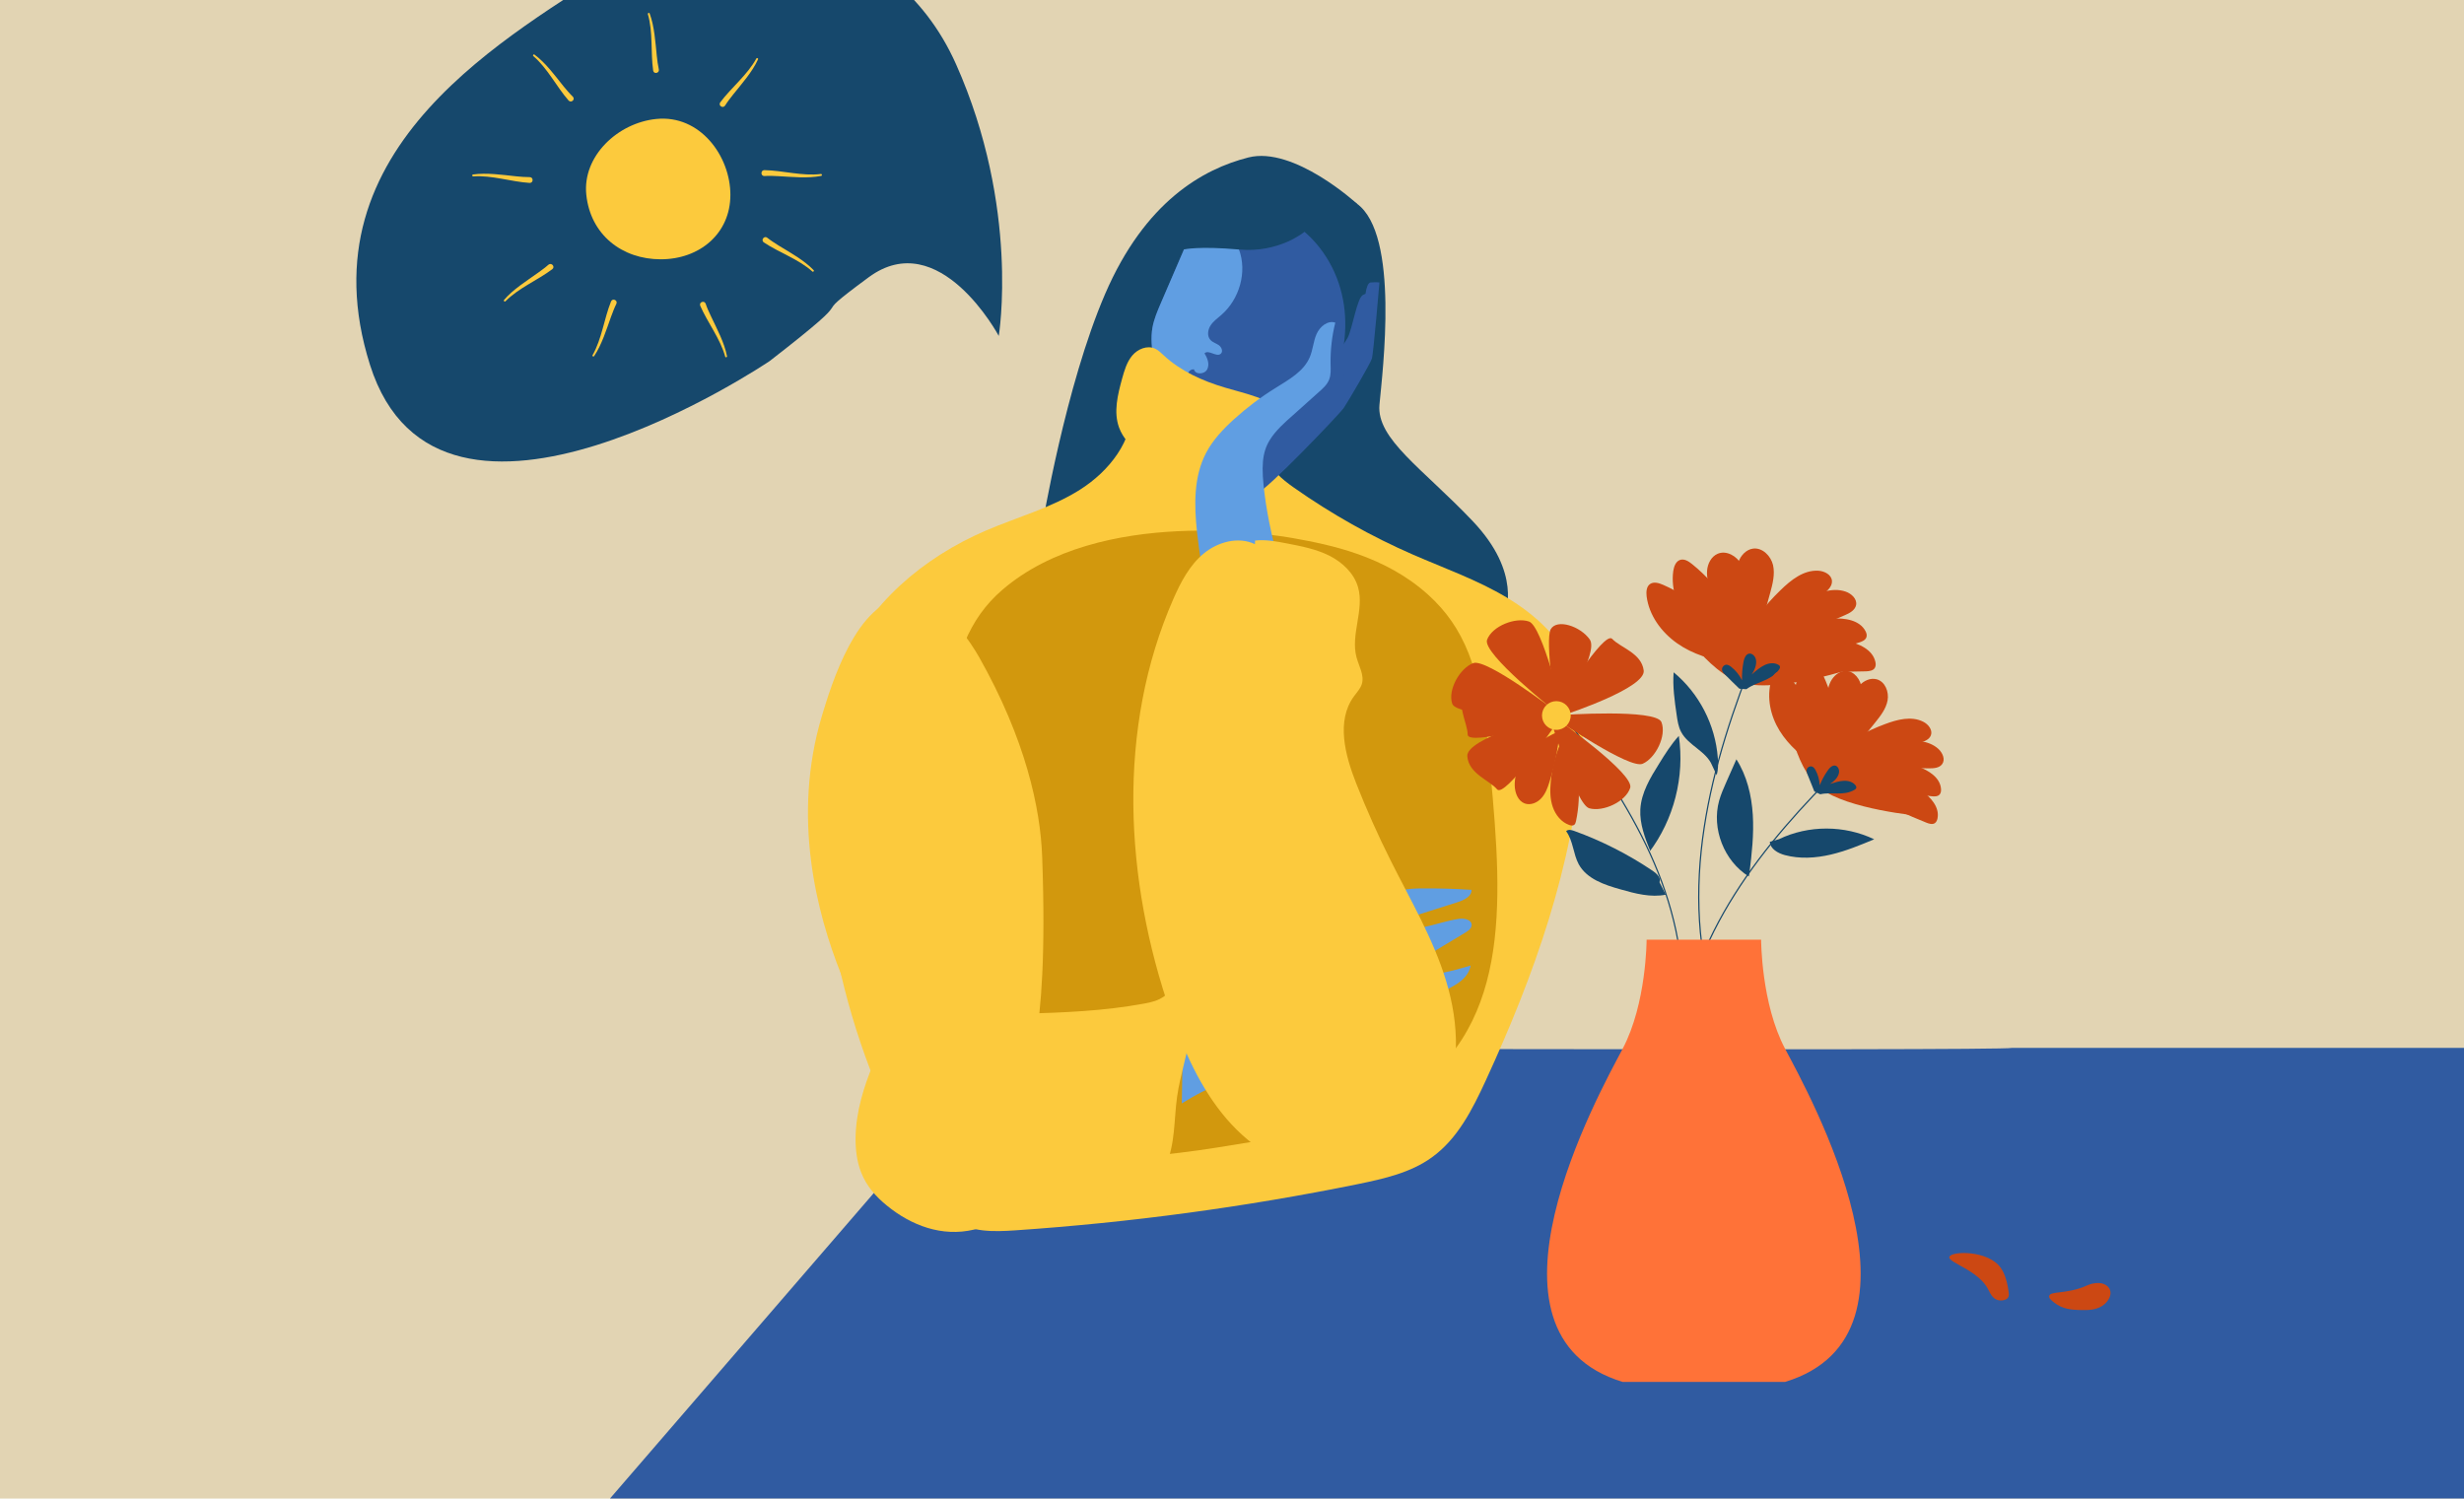 <?xml version="1.0" encoding="utf-8"?>
<!-- Generator: Adobe Illustrator 27.0.1, SVG Export Plug-In . SVG Version: 6.00 Build 0)  -->
<svg version="1.1" id="Calque_1" xmlns="http://www.w3.org/2000/svg" xmlns:xlink="http://www.w3.org/1999/xlink" x="0px" y="0px"
	 viewBox="0 0 2042 1242" style="enable-background:new 0 0 2042 1242;" xml:space="preserve">
<style type="text/css">
	.st0{fill:#E2D4B3;}
	.st1{fill:#305BA1;}
	.st2{fill:#16486C;}
	.st3{fill:#609EE2;}
	.st4{fill:#FCCA3D;}
	.st5{fill:#D2980D;}
	.st6{fill:none;stroke:#16486C;stroke-miterlimit:10;}
	.st7{fill:#CC4813;}
	.st8{fill:#FF7238;}
</style>
<rect x="-111.3" y="-66.8" transform="matrix(-1 -5.269219e-11 5.269219e-11 -1 2160.39 1210.987)" class="st0" width="2383" height="1344.6"/>
<path class="st1" d="M1667.1,1264.8H485.8L828,868.5c0,0,832.5,2.6,839.1,0h667.5v491.6L1667.1,1264.8z"/>
<path class="st2" d="M1124.5,168.8c0,0-52.2-47.9-89.9-38.3c-37.8,9.6-85.7,36.6-118.7,113c-33,76.4-52.2,192.5-52.2,192.5
	s56.4,27.7,77.7,18.1c21.3-9.6,183.1-280,183.1-280V168.8z"/>
<path class="st2" d="M1248,511.5c-1.1-4.3,13.8-36.2-27.7-79.8s-79.6-67.9-77.1-96.2c2.6-28.3,16.8-141.1-18.7-166.7
	s-66.7,18.1-75.9,57.5c-9.2,39.4-65.6,223.5-65.6,223.5l101.2,94.7L1248,511.5z"/>
<g>
	<path class="st1" d="M981.2,206.8c-6.4,14.9-12.9,29.9-19.3,44.8c-2.8,6.4-5.5,12.9-6.8,19.8c-1.6,8.6-0.7,17.4,1,26
		c4.2,21.6,13.5,42.7,29.6,57.6c16.1,14.9,39.6,22.8,60.8,17c8.5-2.3,16.4-6.7,23.6-11.9c40.5-29.4,56.3-88.5,35.9-134.2
		c-10.5-23.6-30.6-43.8-55.7-50s-54.5,3.9-66.9,26.5"/>
</g>
<g>
	<path class="st3" d="M955.1,271.3c1.3-6.9,4-13.3,6.8-19.8c6.4-14.9,12.9-29.9,19.3-44.8l2.1-4.4c4.7-8.6,11.9-15.4,20.4-20.2
		c10.4,4.9,19.1,13.8,23.1,24.7c6.9,18.6,0.4,41.1-14.5,54.1c-3.2,2.8-6.8,5.3-9.1,8.9c-2.3,3.6-3,8.7-0.1,11.9
		c1.9,2.1,4.7,2.8,7,4.4c2.2,1.6,3.7,5.1,1.7,7c-3.5,3.4-10.3-3.8-13.6-0.2c2.6,4,4.4,9.1,2.2,13.3c-2.2,4.2-9.9,4.5-10.9-0.1
		c-3.5-0.4-6,3.6-6.2,7.2c-0.2,3.5,0.9,7.2,0,10.6c-0.8,3.1-3,5.6-5.5,7.5c-2.3,1.8-4.9,3.1-7.6,3.9c-6.9-11.6-11.5-24.8-14.1-38.1
		C954.4,288.8,953.6,279.9,955.1,271.3z"/>
</g>
<path class="st2" d="M1081.1,192.1c0,0-21,17.7-54.2,14.7c-33.2-3-45.6-0.1-45.6-0.1l-17.4-14.6c0,0,43.7-43.6,68.7-38.3
	c25,5.3,55.4,28.3,55.4,28.3L1081.1,192.1z"/>
<g>
	<path class="st4" d="M1062.6,358c3,2.8,8.4-0.5,8.8-4.6c0.4-4.1-2.4-7.8-5.5-10.6c-13.6-12.6-33-16.3-50.8-21.6
		c-18.5-5.5-36.6-13.6-50.7-26.7c-2.3-2.1-4.5-4.4-7.3-5.6c-6.4-2.9-14.3,0.4-18.8,5.8c-4.5,5.4-6.5,12.4-8.4,19.2
		c-3.6,13.2-7.2,27.5-2.5,40.4c3.2,8.8,10,15.8,17.1,21.9c16.8,14.6,37.3,26.1,59.5,27.9c22.2,1.8,46.1-7.8,57.3-27.1"/>
</g>
<g>
	<path class="st4" d="M1049.2,376.2c2.4,12.2,13.1,20.9,23.2,28c31,21.8,64.2,40.5,98.9,55.6c26,11.3,52.9,20.8,77.2,35.3
		c24.3,14.5,46.4,34.9,56.4,61.4c7.8,20.7,7.7,43.6,6.1,65.7c-7,95.2-39.8,186.7-79.7,273.3c-11,23.9-23.4,48.5-44.8,63.8
		c-17.6,12.7-39.5,17.6-60.8,22c-93.8,19.1-188.9,31.9-284.4,38.4c-17.6,1.2-36.9,1.7-51.2-8.7c-7.4-5.4-12.7-13.3-17.5-21.1
		c-65.7-104.9-97.8-230.6-90.4-354.2c1.7-28.3,5.5-56.8,16.1-83.1c20.9-52,67.3-90.8,118.8-112.9c26.1-11.2,54-18.7,78-33.9
		s44.2-40.6,43-69"/>
</g>
<path class="st5" d="M830.5,489c81-69.9,225.8-45.7,241.1-43c30.1,5.4,76.1,14.3,112.4,47.3c28.7,26.2,43.1,60.1,49.3,126.7
	c10.4,111.6,23,218.3-57.7,280.4c-39.2,30.1-83.9,37.3-166.6,50.6c-84.9,13.6-157,11.3-205.5,6.9c-5.4-38.3-12.2-95-15.8-163.8
	C778.9,622.8,775.6,536.2,830.5,489z"/>
<path class="st1" d="M1130.9,253c0-1.2,0.4-18.5,5-18.9c4.6-0.4,7.3,0,7.3,0s-5,58.7-6.2,62.9c-1.2,4.2-20.1,36.3-23.5,41.3
	c-3.5,5-64.4,68.7-71.4,70.2c-6.9,1.5-9.6-33.2-9.6-33.2s39-52.2,45.1-54.1c6.2-1.9,35.5-18.1,35.5-18.1L1130.9,253z"/>
<path class="st1" d="M1083.9,325c0,0,29.3-37.8,33.1-45.4s7.6-32.1,12.3-35c4.7-2.8,6.7,0,6.7,0l-11.6,52.3l-29.3,40.1
	c0,0-50.8,35.9-48.4,57.5s-14.1,5-14.1,5l30.1-67.1L1083.9,325z"/>
<g>
	<path class="st3" d="M1048.1,410.2c-3-23.1-2.3-35,4.2-45.5c4.8-7.9,13-15.1,18.8-20.2c7.4-6.6,14.7-13.2,22.1-19.8
		c3.3-2.9,6.7-6,8.3-10.1c1.6-4,1.3-8.5,1.2-12.8c-0.2-11.6,1.1-23.2,3.9-34.4c-6.3-2.1-12.8,3.3-15.5,9.4c-2.7,6.1-3,13-5.6,19.1
		c-5,12-17.5,18.8-28.5,25.7c-12.3,7.6-23.8,16.3-34.5,26c-8.9,8.1-17.4,17.1-23,27.8c-10.3,19.7-9.9,43.2-7.5,65.4
		c1.9,17.2,4.8,34.3,7.7,51.3c9.6,0.1,20.8-0.3,33.2-2c12.4-1.6,23.3-4.1,32.5-6.8C1055.3,453.5,1050.5,428.4,1048.1,410.2z"/>
</g>
<g>
	<path class="st3" d="M980.4,855.1c17.3-0.6,33.1-10,46.3-21.2c13.2-11.2,24.6-24.4,38.2-35.1c19.2-15.1,42.3-24.6,61.9-39.3
		c10.6-8,20.5-17.6,33.3-21.2c6.2-1.8,12.7-2,19.1-2c13.4-0.1,26.9,0.3,40.3,1.2c0.1,5.5-6.2,8.5-11.5,10.2
		c-18.6,5.9-37.2,11.8-55.8,17.7c16.3,10.8,37.5-1.2,57-3.9c4.4-0.6,10.4,0.7,10.4,5.1c0,2.8-2.7,4.8-5.2,6.3
		c-18,10.8-36.1,21.7-54.1,32.5c18.9,6.1,39.4,0.5,58.5-5.2c-2.6,14.3-19.8,19.4-32.6,26.2c-13.3,7.2-23.7,18.6-34.4,29.3
		c-23,22.7-50.4,42.8-82.2,48.2c-3.8,0.6-7.7,1.1-11.4,0.1c-3.7-1-7-3.2-10.4-4.9c-22-10.7-47.6,2.5-68.4,15.4"/>
</g>
<g>
	<path class="st4" d="M1040.1,448c8.8-1,17.7,0.7,26.5,2.4c12,2.3,24.1,4.7,35,10.1c10.9,5.5,20.6,14.6,23.9,26.3
		c5.3,18.8-6.4,39.2-1.3,58c2,7.4,6.6,14.8,4.4,22.1c-1.2,3.9-4.2,7-6.6,10.3c-14.8,20.3-7.3,48.6,1.9,72
		c8.5,21.5,17.9,42.7,28.3,63.4c16.5,33.1,35.6,65.2,46.3,100.6c10.8,35.4,12.4,75.4-5.1,107.9c-17.6,32.6-54.6,53.8-91.5,52
		c-33.2-1.7-63.7-20.6-85.4-45.8c-21.6-25.2-35.3-56.2-46.2-87.6c-38.5-110.6-45-236,2.1-343.3c6.1-13.9,13.4-27.9,25.1-37.6
		c11.7-9.7,28.8-14.4,42.5-7.8"/>
</g>
<g>
	<path class="st4" d="M736,852.5c3-3.5,7.1-4.4,10.8-5c67.7-11,134-3.2,201.7-15.8c5.5-1,11.2-2.3,16.3-6s9.7-10.7,10-17.8
		c11.7,7.3,14.5,27.7,12.1,46.1c-2.4,18.4-8.8,36.6-11.4,55c-2.7,19.2-1.4,39.3-9.5,57c-6.8,15-19.7,25.4-32.1,27.8
		c-12.4,2.4-24.3-2.4-33.4-11.2c-3.1-3-6.2-6.6-10.3-6.7c-2.7,0-5.5,1.5-8.2,3c-24.9,14.3-49.2,34.2-74.9,40.2
		c-26.4,6.2-51.8-3.3-72.2-20c-8.7-7.1-16.8-15.8-21.4-27.8c-6.6-17.2-5.3-39.6,0.1-60.2c5.4-20.6,14.5-40,23.5-59.1"/>
</g>
<path class="st4" d="M681.2,593.1c7.6-25.1,28.9-95.8,68.8-97.7c31.4-1.5,56.4,40.4,61.3,49c38.6,68.2,51,125.5,52.4,166
	c5.9,162.1-15.4,181.9-15.4,181.9l-91.9,69.7c-19.7-51.4-39.5-102.8-59.2-154.2C676.7,756.6,656,677,681.2,593.1z"/>
<g>
	<path class="st6" d="M1423.3,838.2c-17.2-48.4-18.8-101.4-11-152.2c7.7-50.8,24.5-99.8,43.5-147.5"/>
	<g>
		<path class="st7" d="M1453.5,538.1c25.6-8.1,50.7-17.5,75.3-28.2c4-1.7,8.5-4.1,9.4-8.4c1-5.1-3.8-9.5-8.7-11.2
			c-11.5-3.9-23.8,1.4-34.4,7.3c-15.6,8.6-31.1,19.4-39.5,35.1c3.8-13.6,7.5-27.3,11.3-40.9c2.1-7.6,4.2-15.7,2.5-23.4
			c-1.8-7.7-8.9-14.8-16.7-13.7c-5.7,0.8-10.2,5.8-12.1,11.3c-1.9,5.5-1.8,11.4-1.6,17.2c0.5,19.4,1.3,39.6,10.2,56.8
			c-7.4-28.3-24.1-54.1-46.8-72.4c-2.9-2.4-6.7-4.8-10.2-3.5c-3.5,1.3-4.9,5.4-5.5,9.1c-2.2,15.7,3.9,31.9,14.1,44.1
			c10.2,12.2,24.1,20.8,38.7,27.2c2.1,0.9,4.3,1.8,6.6,1.9c3.7,0.1,7.1-1.9,10.3-3.7c22.3-12.3,49-16.4,74-11.4
			c10.2,2,21.6,7.1,23.8,17.3c0.4,1.7,0.4,3.5-0.5,5c-1.4,2.3-4.6,2.7-7.3,2.8c-36.5,1.2-73.1-1.5-109-8"/>
	</g>
	<g>
		<path class="st7" d="M1446.1,539.1c22.5-14.5,44.3-30.2,65.2-47c3.4-2.7,7.2-6.2,6.9-10.6c-0.3-5.2-6.2-8.2-11.3-8.5
			c-12.1-0.7-22.6,7.6-31.3,16.1c-12.8,12.4-24.9,26.8-28.9,44.3c0.1-14.1,0.1-28.3,0.2-42.4c0-7.9,0-16.2-3.8-23.2
			c-3.7-7-12.5-12-19.7-8.8c-5.3,2.3-8.3,8.3-8.7,14.1c-0.4,5.8,1.3,11.5,3,17.1c5.6,18.6,11.6,37.8,24.8,52.1
			c-14.6-25.3-37.4-45.8-64.2-57.6c-3.5-1.5-7.7-2.8-10.8-0.7c-3.1,2.1-3.3,6.5-2.9,10.2c2,15.8,12.2,29.7,25.2,38.9
			s28.7,13.8,44.4,16.1c2.3,0.3,4.6,0.6,6.9,0.1c3.6-0.9,6.3-3.7,9-6.2c18.3-17.7,43-28.7,68.4-30.4c10.4-0.7,22.7,1.2,27.5,10.4
			c0.8,1.5,1.3,3.3,0.8,4.9c-0.8,2.6-3.8,3.8-6.4,4.6c-34.9,10.7-70.9,17.7-107.3,20.9"/>
	</g>
	<path class="st7" d="M1537.9,553.2c0,0-62.1,20.8-92.8,13.1c-30.8-7.7-58.9-56-58.9-56L1537.9,553.2z"/>
	<g>
		<path class="st2" d="M1447.3,571.2c8.7-6.4,20-6.7,26.9-16c0.6-0.8,1.1-1.7,0.9-2.7c-0.1-0.7-0.6-1.1-1.1-1.4
			c-3.4-2.1-7.8-1.7-11.6,0.1c-3.8,1.8-7.3,4.8-10.7,7.8c2.3-3.4,4.2-7.8,3.6-11.9s-4.7-7-7.6-4.5c-1.7,1.5-2.5,4.1-2.9,6.6
			c-0.9,4.8-1.3,9.8-1.1,14.6c-2.3-4.5-5.4-8.3-9-11.1c-1.3-1-2.7-1.9-4.2-1.8s-3.2,1.6-3.4,3.5c-0.2,1.9,1,3.3,2.2,4.4
			c4,4.1,8.1,8,12.2,12"/>
	</g>
</g>
<g>
	<path class="st6" d="M1393.5,837.2c3.7-44.4-7.5-89.1-26-129.7c-18.5-40.6-44.1-77.5-70.4-113.4"/>
	<path class="st7" d="M1285.8,587.9c0,0-62.8-28.1-71.2-16.1c-8.4,12,1.6,27,1.7,37c0.1,10,71.2-10.9,71.2-10.9"/>
	<path class="st7" d="M1294.9,589.4c0,0-16.6-70.5-27.8-74.3c-11.2-3.8-30.4,3.7-34.7,15.1c-4.4,11.4,57.3,60,57.3,60"/>
	<path class="st7" d="M1281.4,594.2c0,0-66.4,17.9-65.4,32.5c1.1,14.6,18.3,19.9,24.7,27.5c6.4,7.6,48.3-53.4,48.3-53.4"/>
	<path class="st7" d="M1289.4,589.6c0,0-57.4-44.2-68.5-40c-11.1,4.2-21.2,22.1-17.4,33.6s82.3,10.3,82.3,10.3"/>
	<path class="st7" d="M1294.3,589.4c0,0,30.9-48.4,23.2-59.4c-7.7-11-27.1-17.4-32.3-8.6c-5.2,8.7,4.6,71.7,4.6,71.7"/>
	<path class="st0" d="M1294.5,598.2c0,0,64.2,24.7,72,12.3c7.8-12.4-3.1-26.9-3.7-36.8c-0.7-9.9-70.5,14.7-70.5,14.7"/>
	<path class="st7" d="M1285.4,597.2c0,0,20.4,69.5,31.7,72.7s30.1-5.3,33.9-16.9c3.8-11.6-60.4-56.9-60.4-56.9"/>
	<path class="st7" d="M1298.6,591.7c0,0,65.4-21.5,63.6-36c-1.8-14.5-19.3-18.9-26.1-26.2c-6.8-7.3-45.4,55.9-45.4,55.9"/>
	<path class="st7" d="M1290.8,596.7c0,0,59.7,41,70.5,36.3s20-23.2,15.6-34.5c-4.4-11.3-82.7-5.9-82.7-5.9"/>
	<circle class="st4" cx="1289.8" cy="593" r="11.9"/>
	<g>
		<path class="st7" d="M1294.8,610.5c1.6-1.6,4,0.8,4.9,2.9c8.8,21,11.1,44.8,6.4,67.1c-0.3,1.2-0.6,2.5-1.6,3.2
			c-1.2,0.8-2.8,0.5-4.1,0c-6.5-2.3-11.2-8.2-13.5-14.7c-2.3-6.5-2.4-13.5-1.8-20.4c1.3-15.4,6-30.5,13.7-43.9"/>
	</g>
	<g>
		<path class="st7" d="M1292.5,607.2c-1.4,14-4.3,27.8-8.5,41.1c-1.5,4.8-3.3,9.7-6.8,13.4c-3.4,3.7-8.9,5.9-13.6,4.2
			c-5.6-2.1-8.1-8.7-8.3-14.7c-0.3-11.4,5.4-22.4,13.6-30.4c8.2-8,18.7-13.2,29.4-17.2"/>
	</g>
</g>
<g>
	<path class="st6" d="M1391.4,872c3.3-46.6,21.2-91.3,46.2-130.8c24.9-39.5,56.7-74.2,89.9-107.1"/>
	<g>
		<path class="st7" d="M1525.7,632.9c24.2,2.5,48.6,3.8,73,3.9c4,0,8.6-0.3,10.9-3.6c2.7-3.8,0.3-9.3-3.2-12.5
			c-8.1-7.4-20.4-7.5-31.3-6.5c-16.2,1.5-32.9,4.8-45.6,14.9c8.1-10,16.2-20,24.3-30c4.5-5.6,9.2-11.5,10.5-18.6
			c1.3-7.1-2-15.6-9-17.5c-5.1-1.4-10.6,1.1-14.2,5c-3.6,3.9-5.6,8.9-7.6,13.8c-6.6,16.4-13.3,33.4-12.1,51
			c4.1-26.3-0.4-53.8-12.6-77.4c-1.6-3-3.8-6.4-7.3-6.6c-3.4-0.2-6.1,2.7-7.9,5.6c-7.5,12.3-8.3,28-4.3,41.9
			c4,13.9,12.5,26.1,22.3,36.7c1.4,1.5,2.9,3.1,4.8,4c3,1.4,6.6,1,9.9,0.7c23.1-2.1,46.8,4.2,65.8,17.4c7.8,5.4,15.4,13.8,13.6,23.1
			c-0.3,1.5-0.9,3.1-2.2,4c-2,1.4-4.8,0.5-7.1-0.4c-30.8-12.3-60.3-27.8-87.9-46.3"/>
	</g>
	<g>
		<path class="st7" d="M1519.2,631.1c24.1-3.9,47.9-9.1,71.4-15.4c3.9-1,8.2-2.6,9.6-6.3c1.6-4.4-2.1-9.1-6.3-11.2
			c-9.8-5-21.6-1.9-31.9,2c-15.2,5.7-30.5,13.3-40.1,26.4c5.2-11.8,10.4-23.5,15.6-35.3c2.9-6.6,5.9-13.5,5.3-20.7
			c-0.6-7.2-6-14.5-13.2-14.5c-5.3,0-9.9,3.9-12.4,8.6c-2.4,4.7-3.1,10.1-3.7,15.3c-2.1,17.5-4.1,35.7,1.7,52.4
			c-2.9-26.4-14.5-51.8-32.5-71.3c-2.3-2.5-5.4-5.2-8.7-4.5c-3.3,0.7-5.2,4.2-6.1,7.5c-4,13.9-0.7,29.2,6.9,41.5
			s18.9,21.9,31.2,29.5c1.8,1.1,3.6,2.2,5.7,2.6c3.3,0.6,6.6-0.8,9.7-1.9c21.7-8.1,46.3-8.2,68.1-0.5c8.9,3.2,18.5,9.2,19.1,18.7
			c0.1,1.5-0.1,3.2-1.1,4.4c-1.6,1.9-4.5,1.8-7,1.5c-33-3.8-65.5-11-97-21.6"/>
	</g>
	<path class="st7" d="M1590.6,676.2c0,0-59.3-5.3-82.1-22.9c-22.8-17.6-28.7-68.1-28.7-68.1L1590.6,676.2z"/>
	<g>
		<path class="st2" d="M1508.5,658.3c9.6-2.2,19.1,1.6,28.2-3.6c0.7-0.4,1.6-1,1.7-1.9c0.1-0.6-0.2-1.1-0.4-1.6
			c-2.1-3-5.9-4.2-9.7-4.1c-3.8,0.1-7.8,1.4-11.7,2.6c3.2-2,6.3-4.9,7.3-8.6c1-3.7-1.4-7.5-4.7-6.5c-2,0.6-3.5,2.5-4.8,4.4
			c-2.6,3.7-4.7,7.7-6.3,11.8c-0.3-4.6-1.5-8.9-3.5-12.5c-0.7-1.3-1.5-2.5-2.9-3c-1.3-0.5-3.3,0.1-4.1,1.7c-0.8,1.5-0.3,3.1,0.2,4.5
			c1.9,4.8,3.8,9.6,5.8,14.4"/>
	</g>
</g>
<g>
	<path class="st2" d="M1375.3,731.2c1.4-3.6-2.2-7.1-5.4-9.3c-20.3-13.7-42.4-25-65.5-33.3c-2.2-0.8-4.9-1.4-6.5,0.3
		c5.9,7.9,5.8,18.9,10.5,27.5c6.7,12.1,21.3,17,34.6,20.7c12.2,3.5,25.1,6.9,37.5,4.4"/>
</g>
<g>
	<path class="st2" d="M1422.7,642.5c1.3-4.7,1.3-9.6,0.9-14.4c-2-27.3-15.5-53.5-36.6-70.9c-0.9,11.8,0.8,23.6,2.5,35.3
		c0.7,4.8,1.4,9.8,3.7,14.1c5.9,11.3,20.9,15.9,25.7,27.8"/>
</g>
<g>
	<path class="st2" d="M1474.3,695.5c24.5-11.8,54.4-11.7,78.9,0.1c-11.8,4.9-23.6,9.8-36.1,12.7s-25.6,3.7-37.9,0.4
		c-5.7-1.5-12.1-5.1-12.5-11"/>
</g>
<g>
	<path class="st2" d="M1449.8,723.6c2-16,3.8-32.2,2.8-48.3c-1-16.1-4.9-32.4-13.6-46c-2.8,6.3-5.6,12.7-8.4,19
		c-2.2,5-4.4,10-5.9,15.3c-6.4,23.2,4.1,50.1,24.6,62.8"/>
</g>
<g>
	<path class="st2" d="M1366.5,706.6c20.7-27.2,29.8-62.9,24.8-96.7c-6.3,6.9-11.3,14.9-16.2,22.8c-7.4,11.8-15,24.3-15.7,38.2
		c-0.6,11.9,3.8,23.4,8.2,34.4"/>
</g>
<path class="st8" d="M1344.7,1145.3c-130.3-39.7-19.9-238.5,0-276c19.9-37.5,19.9-90.5,19.9-90.5h94.9c0,0,0,53,19.9,90.5
	c19.9,37.5,130.3,236.3,0,276H1344.7z"/>
<g>
	<path class="st7" d="M1615.5,1041.7c1.5-5,32.3-5.7,42.6,9.1c1.6,2.3,4.9,7.7,6.5,19.7c0.2,1.4,0.4,2.9-0.1,4.2
		c-1,2.9-5.9,3.7-9.1,2.7c-4.3-1.3-6.4-6.2-7.2-7.8C1640.3,1052.7,1614.1,1046.5,1615.5,1041.7z"/>
</g>
<g>
	<path class="st7" d="M1698.2,1074.2c0.7-4.5,14.5-1.3,31.1-8.7c2.2-1,5.9-2.4,10.6-2.1c3.6,0.2,7.4,2.2,8.7,5.6
		c1.6,4.2-1.1,8.8-4.4,11.8c-5.9,5.1-13.5,5.2-21.5,4.9c-5.1-0.2-13.4-0.5-20.4-6.2C1699.8,1077.5,1697.9,1075.9,1698.2,1074.2z"/>
</g>
<path class="st2" d="M637.9,299.2c0,0-273.8,185.3-331.3,3.1s119-273.7,205-331.6S739.2-66,792.3,53.2
	c53.1,119.2,35.4,225.2,35.4,225.2s-49.1-91.9-107.8-48.6S723.4,232.9,637.9,299.2z"/>
<g>
	<path class="st4" d="M605.3,161.5c0,32.1-25.5,53.4-57.7,53.4c-32.1,0-58.2-20.3-61.7-53.4c-3.4-32,26-59.7,58-62.9
		C580.2,94.9,605.3,129.4,605.3,161.5z"/>
	<path class="st4" d="M541.3,58.5c-2.2-15.3,0-31.8-4.4-46.8c-0.3-0.9,1.2-1.5,1.5-0.5c4,10.9,4.7,23.6,5.9,35
		c0.4,3.9,0.9,7.7,1.7,11.4C546.6,60.7,541.8,61.7,541.3,58.5L541.3,58.5L541.3,58.5z"/>
	<path class="st4" d="M471.2,83.3c-10.2-11.7-17.4-26.7-29.2-36.8c-0.8-0.6,0.2-1.9,1-1.2c9.3,6.9,16.8,17.2,24,26.2
		c2.5,3,5,6,7.7,8.6C477,82.3,473.5,85.7,471.2,83.3L471.2,83.3L471.2,83.3z"/>
	<path class="st4" d="M438.9,151.6c-15.5-1-31.2-6.5-46.7-5.4c-1,0.1-1.2-1.4-0.2-1.6c11.5-1.6,24.1,0.3,35.5,1.5
		c3.9,0.4,7.8,0.7,11.5,0.7C442.2,146.8,442.2,151.7,438.9,151.6L438.9,151.6L438.9,151.6z"/>
	<path class="st4" d="M596.9,84.8c9.3-12.4,22.4-22.6,29.9-36.3c0.5-0.9,1.8-0.2,1.4,0.7c-4.8,10.5-13.3,20-20.5,29
		c-2.4,3-4.8,6.1-6.8,9.3C599.1,90.2,595,87.5,596.9,84.8L596.9,84.8L596.9,84.8z"/>
	<path class="st4" d="M457.7,223.1c-12.4,9.3-27.8,15.5-38.8,26.6c-0.7,0.7-1.8-0.3-1.2-1.1c7.5-8.8,18.4-15.5,27.7-22.2
		c3.2-2.3,6.3-4.5,9.1-7C457.1,217.3,460.3,221.1,457.7,223.1L457.7,223.1L457.7,223.1z"/>
	<path class="st4" d="M633.4,141c15.5,0.3,31.4,5.1,46.9,3.2c1-0.1,1.3,1.4,0.2,1.6c-11.4,2.2-24,0.8-35.5,0.2
		c-3.9-0.2-7.8-0.4-11.5-0.1C630.3,146,630.2,141.1,633.4,141L633.4,141L633.4,141z"/>
	<path class="st4" d="M633,200.9L633,200.9c-2.7-1.9,0.3-5.8,2.8-3.9c2.9,2.3,6.2,4.4,9.5,6.5c9.8,6,21,12.1,29,20.4
		c0.7,0.7-0.4,1.8-1.1,1.1C661.7,214.7,645.9,209.5,633,200.9L633,200.9z"/>
	<path class="st4" d="M580.3,253.4L580.3,253.4c-1.2-3,3.4-4.7,4.5-1.7c1.2,3.6,2.8,7.1,4.5,10.6c4.9,10.4,11,21.6,13.2,32.9
		c0.2,1-1.3,1.3-1.5,0.4C596.9,280.6,586.5,267.6,580.3,253.4L580.3,253.4z"/>
	<path class="st4" d="M506.4,249.8L506.4,249.8c1.3-3,5.8-0.9,4.4,2c-1.7,3.4-3,7-4.4,10.7c-3.9,10.8-7.6,23-14,32.6
		c-0.6,0.9-1.9,0-1.3-0.8C498.8,280.8,500.6,264.2,506.4,249.8L506.4,249.8z"/>
</g>
</svg>
